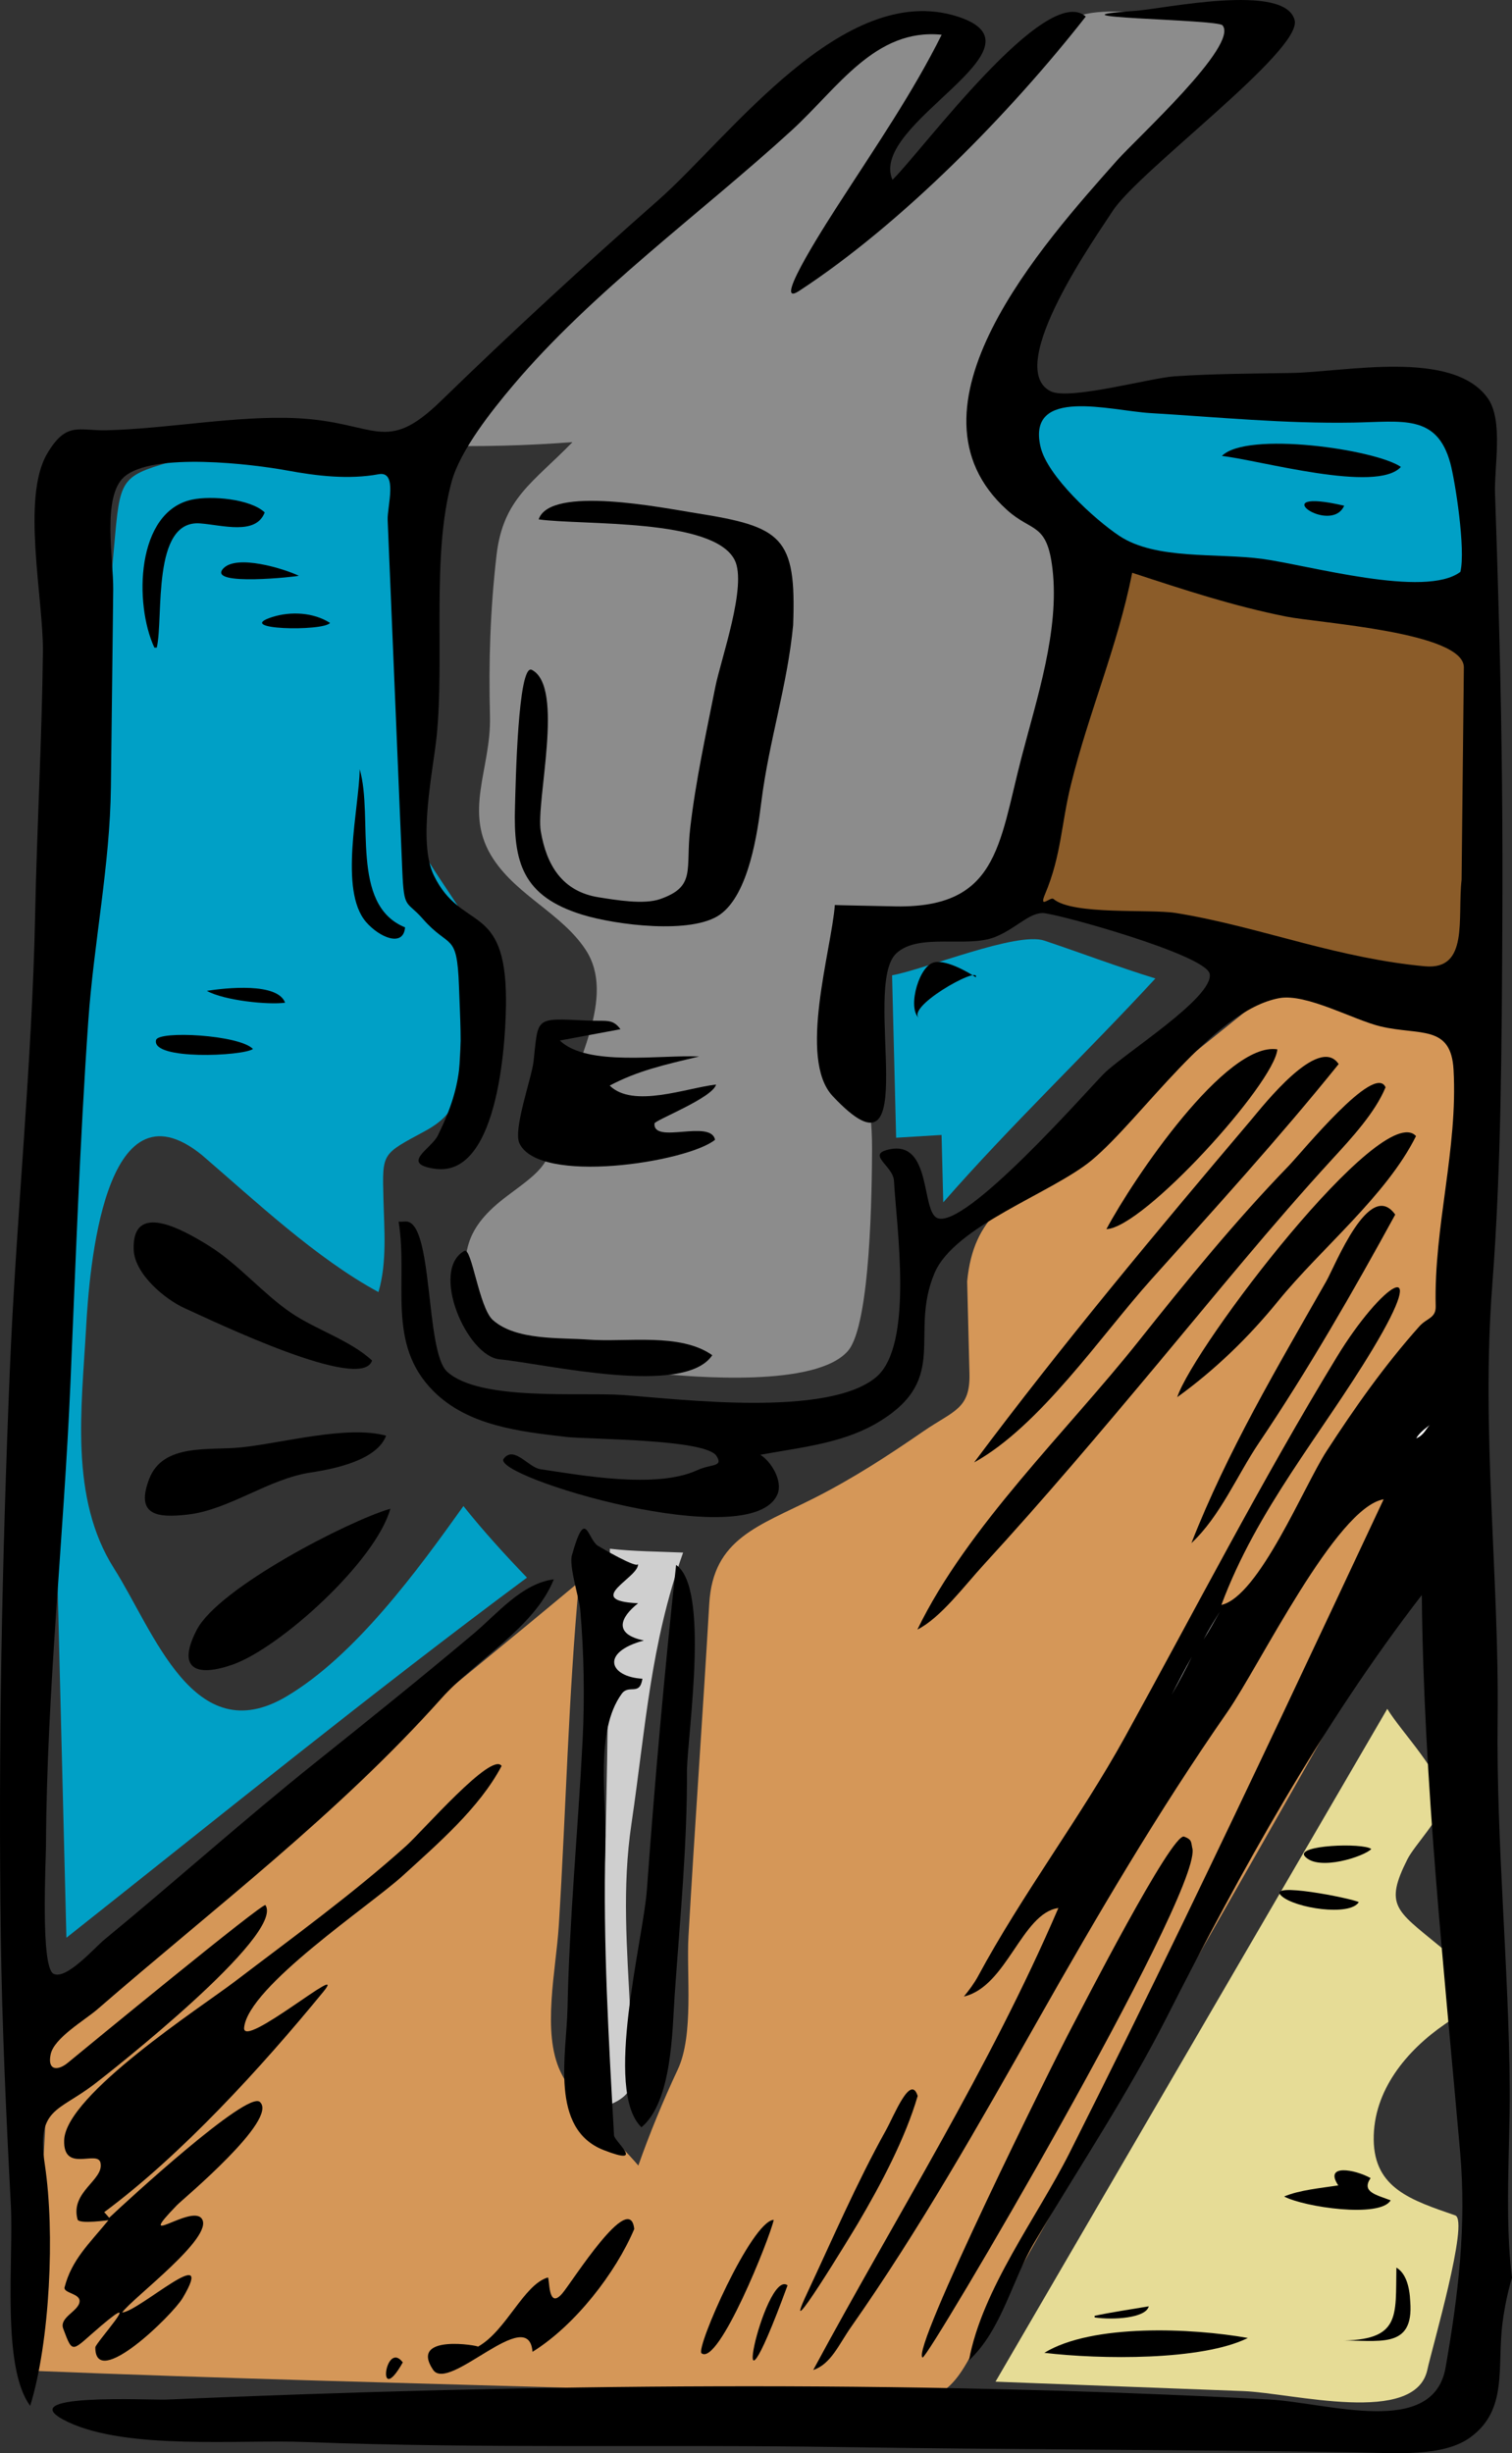 <?xml version="1.0" encoding="UTF-8" standalone="no"?>
<!-- Generator: Adobe Illustrator 12.0.0, SVG Export Plug-In . SVG Version: 6.00 Build 51448)  --><svg height="415.018" id="Layer_1" inkscape:version="0.42" sodipodi:docbase="F:\openclip\svg da inviare" sodipodi:docname="Martellare.svg" sodipodi:version="0.32" space="preserve" style="overflow:visible;enable-background:new 0 0 255.852 415.018;" version="1.1" viewBox="0 0 255.852 415.018" width="255.852" xmlns="http://www.w3.org/2000/svg" xmlns:cc="http://web.resource.org/cc/" xmlns:dc="http://purl.org/dc/elements/1.1/" xmlns:inkscape="http://www.inkscape.org/namespaces/inkscape" xmlns:rdf="http://www.w3.org/1999/02/22-rdf-syntax-ns#" xmlns:sodipodi="http://inkscape.sourceforge.net/DTD/sodipodi-0.dtd" xmlns:svg="http://www.w3.org/2000/svg">
  <rect x="0" y="0" width="255.852" height="415.018" fill="#333333" stroke="none"/>
  <defs id="defs100"/>
  <sodipodi:namedview bordercolor="#666666" borderopacity="1.0" id="base" inkscape:current-layer="Layer_1" inkscape:cx="127.92600" inkscape:cy="207.50900" inkscape:pageopacity="0.0" inkscape:pageshadow="2" inkscape:window-height="712" inkscape:window-width="1024" inkscape:window-x="-4" inkscape:window-y="-4" inkscape:zoom="0.86743224" pagecolor="#ffffff"/>
  <path d="M150.951,165.001c0.229,9.158,0.458,18.317,0.688,27.475  c2.563-0.156,5.125-0.312,7.687-0.467c0.096,3.801,0.19,7.602,0.286,11.403c11.425-13.065,24.126-25.115,35.893-37.876  c-6.298-1.941-12.522-4.303-18.787-6.403C172.042,157.565,156.55,163.986,150.951,165.001" id="path3" style="fill-rule:evenodd;clip-rule:evenodd;fill:#00A0C6;"/>
  <path d="M34.18,195.416c-16.632-13.51-19.088,19.674-19.613,29.222  c-0.742,13.496-2.846,28.77,4.73,40.708c6.775,10.677,13.493,30.92,29.136,21.679c11.648-6.882,22.239-21.372,29.985-32.231  c3.348,4.197,7.05,8.262,10.75,12.104c-26.421,19.619-52.116,40.505-77.93,60.924c-0.794-31.736-1.588-63.469-2.383-95.204  c-0.796-31.8,4.139-64.219,6.699-95.929c1.252-15.517,2.542-31.043,3.963-46.545c0.878-9.58,1.438-9.788,10.893-12.438  c6.888-1.931,14.102-3.81,21.243-4.445c4.723-0.42,15.682-1.989,15.742,5.314c0.084,10.245,0.167,20.491,0.251,30.736  c0.069,8.418,0.138,16.836,0.207,25.255c0.05,6.149,8.81,16.685,11.77,22.218c2.02,3.777-1.208,14.922-1.613,19.098  c-0.754,7.777,0.778,11.737-6.048,15.444c-7.376,4.006-7.276,3.595-7.08,11.435c0.131,5.215,0.634,10.827-0.841,15.829  C53.53,212.904,43.22,203.192,34.18,195.416" id="path5" style="fill-rule:evenodd;clip-rule:evenodd;fill:#00A0C6;"/>
  <path d="M234.749,289.096c-22.099,37.943-44.197,75.887-66.296,113.83  c13.984,0.531,27.97,1.063,41.954,1.595c8.309,0.315,29.084,5.919,31.127-3.63c0.772-3.618,7.124-25.262,4.707-26.099  c-7.426-2.573-13.69-4.559-13.79-12.783c-0.102-8.341,5.587-15.123,12.019-19.547c9.674-6.654,8.018-5.893-1.231-13.509  c-7.006-5.771-8.978-6.663-5.103-14.374c1.291-2.568,5.985-7.185,6.072-10.051C244.333,300.352,237.062,292.958,234.749,289.096" id="path7" style="fill-rule:evenodd;clip-rule:evenodd;fill:#E6DC96;"/>
  <path d="M163.028,4.964c-6.593-0.688-12.832-3.526-17.744,1.203  c-8.243,7.936-16.486,15.872-24.73,23.807c-15.725,15.139-31.451,30.278-47.176,45.417c7.775,0.218,15.736-0.001,23.492-0.588  c-6.66,6.856-11.745,9.499-12.854,19.154c-1.067,9.289-1.339,17.916-1.105,27.246c0.223,8.92-4.664,16.256,0.605,24.179  c4.139,6.223,11.552,9.196,15.573,15.281c5.263,7.963-1.86,19.394-4.169,28.422c-2.134,8.34-2.901,8.6-9.152,13.288  c-6.962,5.222-8.308,9.959-5.862,18.429c1.801,6.238,0.747,5.312,7.879,7.227c7.39,1.984,15.229,3.521,22.84,4.279  c6.808,0.679,27.433,2.447,32.847-3.749c3.896-4.46,4.063-27.878,4.093-34.194c0.039-8.354-2.067-16.654-2.279-25.099  c-0.077-3.106-1.558-13.679,1.713-13.995c5.721-0.554,15.94,1.194,20.998-1.418c7.02-3.625,9.201-26.071,11.364-34.813  c1.543-6.232,3.075-12.468,4.661-18.691c1.807-7.09-2.997-8.027-8.875-12.247c-4.606-3.306-8.997-4.881-9.452-9.661  c-0.509-5.334,4.37-13.928,5.844-19.184c3.273-11.672,18.597-25.446,25.971-35.11c4.995-6.544,9.82-13.218,14.858-19.729  c-6.608-0.016-27.13-5.102-31.661-0.632c-13.361,13.181-26.722,26.362-40.084,39.543C148.089,30.541,155.559,17.752,163.028,4.964" id="path9" style="fill-rule:evenodd;clip-rule:evenodd;fill:#8C8C8C;"/>
  <path d="M103.204,262.009c-0.416,31.739-0.487,63.284-2.984,94.925  c9.824-2.142,6.898-7.034,6.426-16.433c-0.548-10.926-1.397-21.129,0.199-31.915c2.405-16.252,3.186-30.308,8.748-45.926  C111.529,262.492,107.026,262.459,103.204,262.009" id="path11" style="fill-rule:evenodd;clip-rule:evenodd;fill:#CFCFCF;"/>
  <path d="M163.657,216.782c0.13,5.207,0.26,10.412,0.391,15.618  c0.15,6.021-2.707,6.24-7.773,9.726c-6.143,4.227-11.897,7.974-18.505,11.319c-9.352,4.735-17.109,6.823-17.751,17.835  c-1.093,18.75-2.441,37.483-3.516,56.235c-0.372,6.494,0.94,16.726-1.814,22.596c-2.462,5.249-4.75,10.789-6.672,16.25  c-4.119-4.82-10.474-10.184-13.183-15.892c-3.171-6.68-0.75-17.128-0.275-24.735c1.207-19.338,1.622-38.806,3.427-58.096  c-23.753,19.833-47.994,39.129-72.031,58.617c-4.071,3.301-14.861,9.181-17.157,13.858c-2.365,4.818-0.881,15.345-1.196,20.755  c-0.779,13.396-1.391,26.813-1.951,40.221c32.135,1.317,64.3,2.091,96.447,3.029c15.005,0.438,30.012,0.811,45.016,1.308  c8.78,0.29,12.071,1.954,16.491-5.714c4.59-7.958,9.103-15.956,13.609-23.961c16.02-28.451,32.431-56.68,48.45-85.13  c4.126-7.327,8.279-14.635,12.479-21.92c3.656-6.344,3.377-13.394,4.169-20.615c1.66-15.133,2.985-30.308,4.455-45.46  c0.389-4,4.349-29.456,1.739-29.818c-6.242-0.868-29.924-7.976-34.531-4.272c-11.235,9.031-22.47,18.062-33.705,27.092  C170.928,203.136,164.749,205.457,163.657,216.782" id="path13" style="fill-rule:evenodd;clip-rule:evenodd;fill:#D59758;"/>
  <path d="M255.852,385.342c-1.269-9.809-0.327-22.388-0.384-31.882  c-0.123-20.424-2.293-41.874-2.049-62.564c0.286-24.181-2.809-48.643-0.913-73.361c1.543-20.117,1.602-40.775,1.712-61.309  c0.083-15.647-0.073-31.292-0.465-46.934c-0.215-8.61-0.474-17.213-0.775-25.82c-0.156-4.414,1.45-12.372-1.235-16.119  c-5.972-8.333-24.142-4.405-33.235-4.254c-6.637,0.11-13.143,0.12-19.78,0.564c-4.061,0.272-17.858,4.117-20.971,2.519  c-8.04-4.129,8.129-26.733,10.486-30.435c4.283-6.723,32.105-27.146,30.833-32.321c-1.577-6.413-22.248-1.914-26.914-1.594  c-17.32,1.186,13.798,1.393,14.702,2.45c2.831,3.31-14.521,19.113-17.82,22.83c-12.498,14.081-37.696,42.015-18.617,59.186  c4.205,3.785,6.754,2.061,7.673,9.98c1.201,10.353-2.653,21.896-5.251,31.886c-3.887,14.948-3.997,25.763-22.052,25.158  c-0.683-0.023-9.532-0.173-9.528-0.221c-0.578,7.69-6.277,26.033-0.369,32.33c15.801,16.842,4.728-18.581,10.783-24.159  c3.815-3.515,11.929-0.847,16.701-2.754c3.476-1.389,5.603-3.989,8.01-4.05c2.028-0.052,27.697,7.042,28.301,10.289  c0.739,3.982-14.526,13.497-17.9,16.883c-2.798,2.807-23.541,26.509-28.218,24.412c-2.699-1.211-0.93-13.036-7.988-11.622  c-4.194,0.84,0.545,2.738,0.685,5.344c0.408,7.654,3.412,27.798-3.019,33.205c-8.138,6.842-33.012,3.74-42.809,3.026  c-7.169-0.522-24.297,1.105-29.796-3.958c-3.765-3.467-2.255-25.78-7.097-25.392c-0.143,0.012-0.949,0.043-1.098,0.028  c1.65,10.321-2.165,20.662,5.942,28.719c5.87,5.833,14.573,6.777,22.324,7.688c3.793,0.446,23.639,0.323,25.512,3.211  c1.243,1.916-0.894,1.335-3.24,2.418c-6.978,3.224-19.812,0.824-26.534-0.16c-2.082-0.305-4.478-4.07-6.23-1.77  c-2.25,2.955,42.005,16.381,46.337,5.989c0.944-2.264-1.133-5.598-2.916-6.663c7.631-1.371,14.387-2.028,20.339-5.732  c11.707-7.286,4.813-14.664,9.135-24.973c3.366-8.032,19.914-13.565,26.611-19.129c8.422-6.997,20.53-25.368,31.747-27.419  c4.563-0.835,12.634,3.722,17.165,4.793c6.575,1.555,11.88-0.362,12.314,7.293c0.76,13.438-3.355,26.575-3.02,40.026  c0.052,2.06-1.481,1.976-2.77,3.42c-5.901,6.621-10.872,13.674-15.693,21.099c-3.789,5.833-11.431,24.576-17.8,26.024  c6.035-16.243,16.942-28.89,25.586-43.254c10.152-16.871,1.502-11.091-6.017,1.25c-12.682,20.814-24.098,42.995-35.918,64.407  c-7.443,13.487-17.396,26.604-24.831,40.418c-0.66,1.226-1.517,2.347-2.388,3.429c7.288-1.7,9.792-14.115,15.983-14.973  c-11.681,27.22-27.467,52.136-41.482,78.157c2.992-0.981,4.354-4.355,6.376-7.236c11.662-16.614,21.603-34.217,31.598-51.863  c10.103-17.839,20.397-35.392,32.11-52.232c5.432-7.813,18.394-34.599,26.44-35.973c-11.189,23.853-22.378,47.696-33.848,71.414  c-6.334,13.096-12.753,26.143-19.295,39.135c-5.487,10.897-14.812,23.068-17.029,35.134c5.589-5.224,7.284-13.607,11.049-19.935  c7.622-12.812,15.758-24.972,22.546-38.368c12.523-24.719,26.135-49.289,43.03-71.183c0.32,31.522,3.721,62.766,6.48,94.138  c1.104,12.558-0.285,24.119-2.446,36.52c-2.092,12-19.896,5.967-30.007,5.43c-61.985-3.296-124.455-2.641-186.452,0.022  c-2.725,0.117-27.173-1.202-16.663,3.789c10.067,4.781,28.976,2.958,40.224,3.392c29.942,1.154,60.381,0.391,90.515,0.854  c28.979,0.446,58.088,0.424,86.995,0.891c6.882,0.111,14.975,0.84,19.595-2.552c6.392-4.693,4.45-11.802,5.425-19.383  C254.584,390.386,255.15,387.633,255.852,385.342" id="path15" style="fill-rule:evenodd;clip-rule:evenodd;"/>
  <path d="M247.322,148.843c0.128-11.975,0.255-23.95,0.383-35.924  c0.063-5.983-24.532-7.5-30.083-8.612c-9.064-1.817-17.184-4.505-26.036-7.405c-2.512,12.583-7.344,23.572-10.374,35.863  c-1.645,6.668-1.623,11.979-4.361,18.467c-1.135,2.691,0.899,0.419,1.409,0.852c3.273,2.775,16.304,1.667,20.678,2.37  c7.309,1.173,14.432,3.228,21.587,5.08c6.768,1.751,13.613,3.305,20.586,3.939C248.609,164.154,246.586,155.403,247.322,148.843" id="path17" style="fill-rule:evenodd;clip-rule:evenodd;fill:#8B5C29;"/>
  <path d="M247.118,96.749c0.923-3.805-0.893-15.409-1.699-18.378  c-2.271-8.371-8.154-7.017-16.392-6.876c-11.663,0.199-22.809-0.917-34.406-1.613c-6.695-0.402-20.888-4.505-18.554,5.688  c1.146,4.999,9.194,12.324,13.3,15.063c6.223,4.154,16.549,2.87,24.292,3.928C221.544,95.639,241.171,101.247,247.118,96.749" id="path19" style="fill-rule:evenodd;clip-rule:evenodd;fill:#00A0C6;"/>
  <path d="M238.632,389.348c-0.105-2.488-0.745-4.788-2.342-5.716  c-0.163,8.251,0.832,12.384-9.864,12.345C233.167,395.809,239.288,397.653,238.632,389.348" id="path21" style="fill-rule:evenodd;clip-rule:evenodd;"/>
  <path d="M241.931,241.078c-0.159,0.163-1.72,1.191-2.279,2.257  C240.941,242.803,241.292,241.726,241.931,241.078" id="path23" style="fill-rule:evenodd;clip-rule:evenodd;fill:#FFFFFF;"/>
  <path d="M235.318,372.247c-2.502-0.949-4.984-1.429-3.394-3.764  c-2.628-1.473-7.946-2.457-5.468,1.236c-3.063,0.474-6.532,0.776-9.164,1.88C220.708,373.4,233.533,375.284,235.318,372.247" id="path25" style="fill-rule:evenodd;clip-rule:evenodd;"/>
  <path d="M239.608,192.199c-5.696-6.268-37.57,35.561-40.408,44.175  c6.423-4.639,12.096-10.143,17.051-16.235C223.506,211.219,234.571,202.315,239.608,192.199" id="path27" style="fill-rule:evenodd;clip-rule:evenodd;"/>
  <path d="M236.092,205.484c-4.358-6.125-10.131,8.572-11.677,11.289  c-8.252,14.506-16.705,28.705-22.811,44.284c4.874-4.537,7.76-11.522,11.397-16.917  C221.358,231.752,229.038,218.376,236.092,205.484" id="path29" style="fill-rule:evenodd;clip-rule:evenodd;"/>
  <path d="M232.042,312.808c-1.444-1.091-12.912-0.66-11.24,1.243  C223.094,316.659,230.958,314.032,232.042,312.808" id="path31" style="fill-rule:evenodd;clip-rule:evenodd;"/>
  <path d="M234.454,183.942c-1.844-4.177-14.029,10.855-16.408,13.313  c-9.026,9.323-17.273,19.437-25.338,29.59c-12.139,15.281-29.02,31.411-37.474,48.845c3.967-2.02,7.905-7.357,11.281-11.036  c10.145-11.053,19.791-22.469,29.411-33.977c9.733-11.643,19.286-23.436,29.551-34.62C228.8,192.439,232.73,188.161,234.454,183.942  " id="path33" style="fill-rule:evenodd;clip-rule:evenodd;"/>
  <path d="M237.05,78.992c-4.324-2.978-26.088-6.098-30.288-1.854  C213.211,77.855,232.957,83.505,237.05,78.992" id="path35" style="fill-rule:evenodd;clip-rule:evenodd;"/>
  <path d="M229.931,321.795c-1.287-0.662-15.805-3.546-13.086-1.047  C219.098,322.82,228.393,324.252,229.931,321.795" id="path37" style="fill-rule:evenodd;clip-rule:evenodd;"/>
  <path d="M226.519,180.018c-3.357-5.053-12.821,7.098-14.783,9.413  c-16.09,18.99-31.996,38.029-46.899,57.978c11.146-6.155,21.471-21.472,29.949-30.923  C205.529,204.506,216.419,192.548,226.519,180.018" id="path39" style="fill-rule:evenodd;clip-rule:evenodd;"/>
  <path d="M227.456,85.556C213.527,82.317,225.148,90.675,227.456,85.556" id="path41" style="fill-rule:evenodd;clip-rule:evenodd;"/>
  <path d="M211.158,395.533c-9.355-1.678-26.319-2.46-34.442,2.513  C186.219,399.176,203.349,399.395,211.158,395.533" id="path43" style="fill-rule:evenodd;clip-rule:evenodd;"/>
  <path d="M216.148,177.527c-8.689-1.347-24.336,21.833-28.931,30.417  C193.513,207.723,215.636,183.295,216.148,177.527" id="path45" style="fill-rule:evenodd;clip-rule:evenodd;"/>
  <path d="M206.431,272.622c-0.936,1.551-1.89,3.128-2.769,4.743  C204.642,275.822,205.541,274.172,206.431,272.622" id="path47" style="fill-rule:evenodd;clip-rule:evenodd;fill:#FFFFFF;"/>
  <path d="M201.801,312.877c-0.296-1.236-0.025-1.627-1.429-2.163  c-2.04-0.778-17.469,29.362-19.035,32.307c-2.933,5.512-27.355,54.789-25.222,55.815  C156.934,399.23,202.708,321.374,201.801,312.877" id="path49" style="fill-rule:evenodd;clip-rule:evenodd;"/>
  <path d="M201.673,280.301c-1.095,2.158-2.223,4.314-3.413,6.409  C199.397,284.576,200.487,282.408,201.673,280.301" id="path51" style="fill-rule:evenodd;clip-rule:evenodd;fill:#FFFFFF;"/>
  <path d="M194.389,390.178c-2.939,0.49-6.489,1.032-9.17,1.604  c0.003,0.092,0.005,0.185,0.007,0.276C188.38,392.523,193.888,392.181,194.389,390.178" id="path53" style="fill-rule:evenodd;clip-rule:evenodd;"/>
  <path d="M183.73,2.798c-6.704-5.9-27.808,22.861-32.711,27.625  c-4.174-9.53,27.369-22.399,10.992-27.631C142.68-3.385,123.439,23.26,111.33,33.916C98.819,44.923,86.561,56.22,74.611,67.834  c-9.476,9.209-10.879,3.564-24.443,2.915c-10.092-0.483-21.846,1.792-32.117,2.041c-4.727,0.115-6.813-1.563-10.072,3.964  c-4.408,7.475-0.617,24.607-0.717,33.503c-0.167,14.838-1.017,29.659-1.317,44.489c-0.514,25.401-3.227,51.443-4.284,77.095  c-1.32,32.027-1.968,63.982-1.518,96.035c0.212,15.054,0.9,30.089,1.689,45.119c0.485,9.242-1.618,27.419,3.278,34.019  c3.351-10.882,4.199-29.353,2.486-40.751c-1.451-9.652,2.131-8.902,8.387-13.683c2.587-1.977,32.246-25.262,28.934-30.278  c-0.353-0.535-30.534,24.283-33.46,26.688c-1.648,1.355-3.478,1.361-2.886-1.447c0.59-2.795,5.805-5.788,7.92-7.622  c19.835-17.207,40.639-32.955,58.206-52.594c5.882-6.576,15.729-11.938,19.016-20.134c-5.387,0.667-9.57,5.814-13.518,9.138  c-8.611,7.249-17.833,14.666-26.808,21.84c-12.131,9.694-23.721,20.099-35.719,29.964c-1.689,1.39-6.455,6.874-8.612,5.786  c-2.227-1.123-1.287-19-1.273-21.769c0.127-26.068,3.017-52.148,4.135-78.102c0.85-19.733,1.595-40.939,3.018-61.271  c0.929-13.286,3.676-26.358,3.832-39.662c0.13-11.111,0.26-22.224,0.391-33.336c0.061-5.145-1.945-15.727,1.843-19.094  c4.809-4.275,21.954-2.132,27.534-1.101c5.064,0.936,10.442,1.581,15.549,0.641c3.285-0.604,1.419,5.544,1.511,7.738  c0.827,19.783,1.653,39.566,2.479,59.348c0.279,6.688,0.701,4.976,3.46,8.126c4.567,5.214,5.786,2.11,6.129,11.363  c0.439,11.815,0.969,15.998-3.562,25.275c-1.127,2.308-6.447,4.78-0.546,5.65c11.157,1.645,12.085-23.038,12.067-28.62  c-0.053-16.635-7.543-11.406-12.209-21.001c-2.767-5.69-0.117-17.796,0.469-23.502c1.355-13.178-0.884-30.601,2.537-43.105  c1.47-5.372,6.866-12.11,10.317-16.205c13.4-15.898,31.873-29.205,47.21-43.224c7.801-7.129,14.114-17.33,25.396-16.191  c-4.89,9.819-11.155,18.915-17.085,28.124c-1.209,1.876-12.155,18.565-7.046,15.223C152.671,37.805,171.007,19.042,183.73,2.798" id="path55" style="fill-rule:evenodd;clip-rule:evenodd;"/>
  <path d="M165.118,165.333c-1.485-1.004-5.41-3.208-7.346-2.428  c-2.544,1.026-4.369,8.376-1.961,9.534C152.357,170.779,165.942,163.188,165.118,165.333" id="path57" style="fill-rule:evenodd;clip-rule:evenodd;"/>
  <path d="M155.284,354.592c-1.196-3.824-3.977,3.297-5.354,5.771  c-5.007,8.995-9.051,18.424-13.415,27.726c-4.798,10.229,7.563-10.087,8.654-11.936  C149.084,369.525,153.212,361.691,155.284,354.592" id="path59" style="fill-rule:evenodd;clip-rule:evenodd;"/>
  <path d="M133.266,386.624C129.333,383.65,122.233,416.663,133.266,386.624" id="path61" style="fill-rule:evenodd;clip-rule:evenodd;"/>
  <path d="M130.928,375.548c-3.77,0.188-13.262,21.77-12.22,22.574  C121.569,400.331,130.241,378.725,130.928,375.548" id="path63" style="fill-rule:evenodd;clip-rule:evenodd;"/>
  <path d="M134.21,105.76c0.572-15.014-1.905-16.653-16.559-18.968  c-5.404-0.854-24.547-4.738-26.503,1.075c7.41,1.04,29.56-0.241,33.164,6.868c2.166,4.273-2.342,16.823-3.267,21.475  c-1.576,7.933-3.33,15.896-4.257,23.939c-0.808,7.006,1.035,9.802-5.063,11.949c-2.787,0.981-7.527,0.157-10.385-0.29  c-6.223-0.973-8.86-5.474-9.833-11.163c-0.871-5.093,4.098-24.43-1.508-27.318c-2.365-1.218-2.749,19.535-2.856,23.166  c-0.278,9.34,1.229,15.144,11.453,18.271c5.628,1.721,18.439,3.358,23.23-0.032c4.917-3.478,6.366-13.957,7.013-19.145  C130.115,125.37,133.248,115.93,134.21,105.76" id="path65" style="fill-rule:evenodd;clip-rule:evenodd;"/>
  <path d="M120.53,229.271c-5.449-3.848-14.473-2.159-20.96-2.638  c-4.913-0.362-12.241,0.167-16.167-3.307c-2.36-2.088-3.575-12.402-4.829-11.701c-5.845,3.271,0.375,17.782,5.959,18.341  C92.626,230.775,115.776,236.333,120.53,229.271" id="path67" style="fill-rule:evenodd;clip-rule:evenodd;"/>
  <path d="M120.993,192.831c-0.68-3.535-10.515,0.831-10.242-2.768  c0.041-0.544,9.833-4.316,10.421-6.584c-4.972,0.565-14.052,4.072-18.003,0.176c4.719-2.496,9.204-3.511,15.135-4.916  c-6.375-0.333-18.977,1.757-23.574-2.709c3.42-0.635,6.841-1.271,10.262-1.907c-1.383-1.868-2.375-1.308-5.781-1.471  c-8.81-0.42-8.097-0.613-8.929,6.926c-0.304,2.748-3.463,11.467-2.403,13.806C91.112,200.521,116.229,196.658,120.993,192.831" id="path69" style="fill-rule:evenodd;clip-rule:evenodd;"/>
  <path d="M116.239,299.486c0.198-6.96,3.846-30.835-1.831-34.733  c-1.996,18.312-3.612,36.603-4.948,54.973c-0.616,8.47-7.362,33.963-0.918,40.162c5.211-4.351,5.207-16.378,5.625-22.41  C115.034,324.963,116.322,311.972,116.239,299.486" id="path71" style="fill-rule:evenodd;clip-rule:evenodd;"/>
  <path d="M107.322,377.101c-0.711-6.735-10.511,8.951-12.168,10.889  c-2.528,2.958-2.099-2.799-2.472-2.687c-4.101,1.232-6.997,9.003-11.806,11.704c0.3-0.169-11.717-2.256-7.6,3.902  c2.671,3.995,16.193-11.244,16.832-3.033C97.337,393.386,104.177,384.513,107.322,377.101" id="path73" style="fill-rule:evenodd;clip-rule:evenodd;"/>
  <path d="M108.704,284.002c-5.596-0.313-7.189-4.473,0.25-6.467  c-5.128-1.069-4.096-3.832-0.982-6.299c-9.643-0.444,0.531-4.494-0.031-6.735c0.301,1.202-6.689-2.924-6.532-2.86  c-2.026-0.822-2.203-7.202-4.638,1.491c-0.514,1.836,1.264,7.431,1.411,9.144c0.625,7.296,0.772,14.816,0.402,22.134  c-0.764,15.088-2.242,30.185-2.55,45.29c-0.159,7.818-3.082,20.477,6.144,24.058c7.208,2.799,1.784-1.45,1.724-2.517  c-0.886-15.847-1.881-32.584-1.455-49.066c0.21-8.147-1.808-19.295,2.747-25.61C106.422,284.861,108.251,287.014,108.704,284.002" id="path75" style="fill-rule:evenodd;clip-rule:evenodd;"/>
  <path d="M84.879,298.757c-1.675-2.479-13.319,10.98-16.171,13.542  c-9.155,8.223-19.235,15.508-29.013,22.96c-5.512,4.202-28.571,19.11-28.837,26.797c-0.195,5.649,5.651,1.604,6.146,3.833  c0.651,2.934-5.151,4.859-3.885,9.582c0.237,0.883,5.386,0.085,5.228,0.144c-3.346,4.067-6.204,6.686-7.415,11.322  c-0.27,1.034,2.621,1.021,2.534,2.411c-0.104,1.653-3.491,2.672-2.771,4.604c1.711,4.595,1.419,3.745,6.454-0.515  c7.484-6.332-1.008,2.961-1.015,3.678c-0.065,7.379,13.074-5.476,14.775-8.344c5.866-9.887-7.331,2.268-10.248,2.457  c1.765-2.477,15.653-12.772,13.486-15.871c-1.769-2.528-11.691,5.438-4.182-2.318c0.871-0.9,17.297-14.549,13.997-17.448  c-2.169-1.905-22.488,16.766-25.49,19.609c-0.04-0.068-0.773-0.91-0.848-0.942c13.08-9.699,26.61-24.507,37.078-37.285  c4.566-5.572-13.805,9.956-13.392,6.038c0.736-6.973,21.276-20.602,26.849-25.69C74.009,311.981,81.152,305.854,84.879,298.757" id="path77" style="fill-rule:evenodd;clip-rule:evenodd;"/>
  <path d="M68.159,399.664C65.167,395.727,63.659,407.619,68.159,399.664" id="path79" style="fill-rule:evenodd;clip-rule:evenodd;"/>
  <path d="M68.544,156.892c-9.409-3.846-5.299-18.521-7.679-26.751  c-0.074,6.473-3.557,20.417,1.058,25.816C64.16,158.574,68.258,160.33,68.544,156.892" id="path81" style="fill-rule:evenodd;clip-rule:evenodd;"/>
  <path d="M66.058,255.24c-7.132,2.079-29.049,13.363-32.754,20.478  c-3.48,6.683-0.06,8.039,6.058,5.897C47.341,278.82,63.552,264.203,66.058,255.24" id="path83" style="fill-rule:evenodd;clip-rule:evenodd;"/>
  <path d="M65.335,242.886c-6.613-1.811-17.43,1.238-24.548,1.981  c-5.372,0.562-13.206-0.771-15.545,5.346c-2.397,6.268,1.526,6.58,6.474,6.024c7.082-0.795,13.647-6.034,20.854-7.121  C56.98,248.452,63.81,246.935,65.335,242.886" id="path85" style="fill-rule:evenodd;clip-rule:evenodd;"/>
  <path d="M62.955,230.162c-3.77-3.451-9.48-5.201-13.673-8.043  c-4.779-3.238-8.907-8.229-13.892-11.336c-4.68-2.917-13.034-7.535-12.771,0.594c0.135,4.168,5.306,8.449,8.676,9.964  C36.162,223.528,61.286,235.673,62.955,230.162" id="path87" style="fill-rule:evenodd;clip-rule:evenodd;"/>
  <path d="M55.846,105.384c-2.825-1.803-6.669-1.985-9.785-0.992  C39.303,106.545,54.699,106.857,55.846,105.384" id="path89" style="fill-rule:evenodd;clip-rule:evenodd;"/>
  <path d="M50.56,97.406c-2.406-1.163-10.568-3.713-12.814-1.191  C35.046,99.248,50.44,97.528,50.56,97.406" id="path91" style="fill-rule:evenodd;clip-rule:evenodd;"/>
  <path d="M48.244,169.633c-1.279-3.448-9.968-2.514-13.246-2.005  C37.947,169.281,45.497,170.035,48.244,169.633" id="path93" style="fill-rule:evenodd;clip-rule:evenodd;"/>
  <path d="M42.804,177.467c-2.268-2.402-15.996-3.144-16.396-1.514  C25.563,179.389,41.073,178.684,42.804,177.467" id="path95" style="fill-rule:evenodd;clip-rule:evenodd;"/>
  <path d="M44.793,86.691c-2.426-2.297-9.036-2.859-12.289-2.167  c-9.494,2.019-9.834,17.62-6.383,25.04c0.137-0.003,0.274-0.007,0.412-0.01c1.163-5.146-0.896-21.618,7.31-21.008  C37.653,88.829,43.301,90.597,44.793,86.691" id="path97" style="fill-rule:evenodd;clip-rule:evenodd;"/>
</svg>
